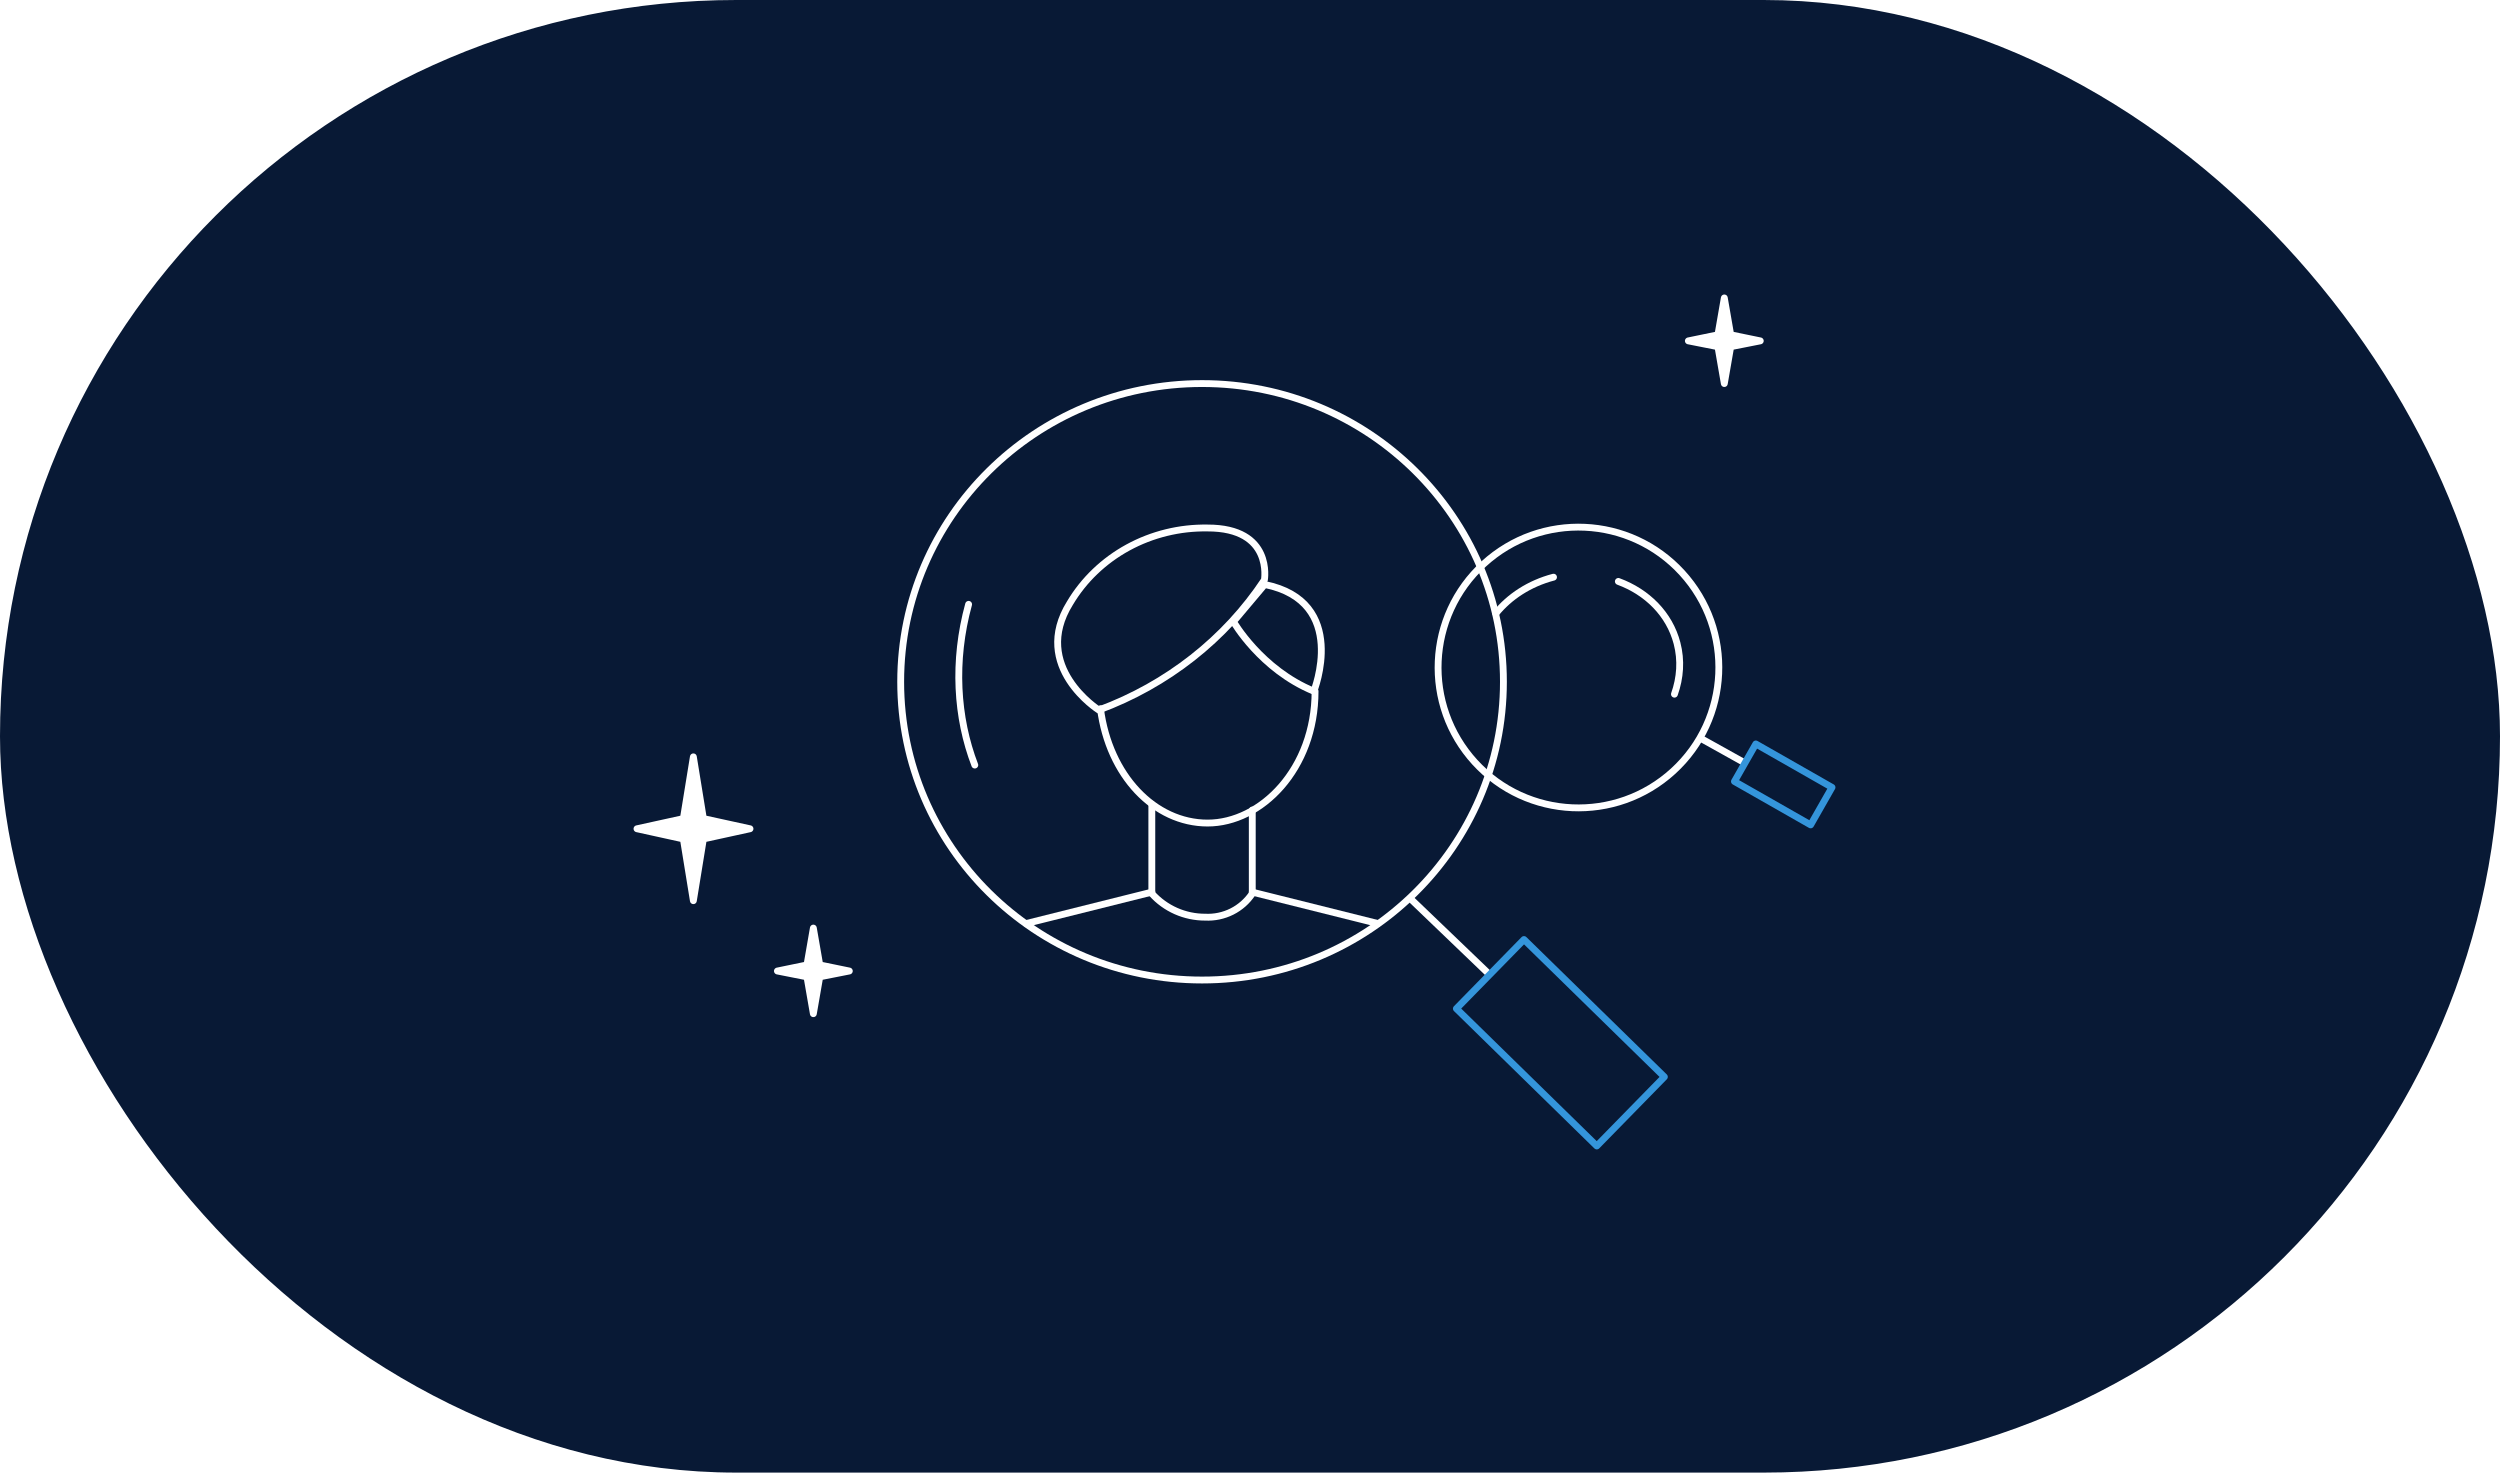 <?xml version="1.0" encoding="UTF-8"?> <svg xmlns="http://www.w3.org/2000/svg" width="730" height="431" viewBox="0 0 730 431" fill="none"> <rect width="730" height="431" fill="white"></rect> <rect width="730" height="430" rx="215" fill="#081935"></rect> <path d="M351 286.167C399.601 286.167 439 247.178 439 199.083C439 150.989 399.601 112 351 112C302.399 112 263 150.989 263 199.083C263 247.178 302.399 286.167 351 286.167Z" stroke="white" stroke-width="2" stroke-linecap="round" stroke-linejoin="round"></path> <path d="M384.001 201.833C384.001 224.636 368.161 240.333 352.62 240.333C337.078 240.333 323.854 226.431 321.338 206.956" stroke="white" stroke-width="2" stroke-linecap="round" stroke-linejoin="round"></path> <path d="M320.864 207.334C340.809 199.952 357.753 186.637 369.207 169.346C369.207 169.346 371.892 154.119 352.573 154.173C344.446 154.045 336.431 156.011 329.37 159.867C322.308 163.722 316.459 169.325 312.434 176.088C300.87 194.677 320.864 207.334 320.864 207.334Z" stroke="white" stroke-width="2" stroke-linecap="round" stroke-linejoin="round"></path> <path d="M369.292 170.667L360.164 181.508C360.164 181.508 368.144 195.469 383.645 201.834C383.645 201.834 394.095 175.679 369.292 170.667Z" stroke="white" stroke-width="2" stroke-linecap="round" stroke-linejoin="round"></path> <path d="M336.332 234.833V260.913C338.288 263.09 340.689 264.831 343.375 266.021C346.061 267.21 348.972 267.821 351.914 267.813C354.614 267.949 357.303 267.383 359.715 266.173C362.127 264.963 364.178 263.15 365.665 260.913V236.54" stroke="white" stroke-width="2" stroke-linecap="round" stroke-linejoin="round"></path> <path d="M336.331 260.5L299.664 269.667" stroke="white" stroke-width="2" stroke-linecap="round" stroke-linejoin="round"></path> <path d="M365.668 260.5L402.335 269.667" stroke="white" stroke-width="2" stroke-linecap="round" stroke-linejoin="round"></path> <path d="M488.57 225.167C505.279 209.892 506.442 183.964 491.167 167.255C475.892 150.545 449.964 149.382 433.255 164.657C416.546 179.932 415.383 205.86 430.657 222.569C445.932 239.279 471.86 240.441 488.57 225.167Z" stroke="white" stroke-width="2" stroke-miterlimit="10" stroke-linecap="round" stroke-linejoin="round"></path> <path d="M497.111 215.878L509.189 222.609" stroke="white" stroke-width="2" stroke-miterlimit="10" stroke-linecap="round" stroke-linejoin="round"></path> <path d="M512.699 217.232L506.455 228.184L528.703 240.868L534.947 229.917L512.699 217.232Z" stroke="#3495DB" stroke-width="2" stroke-miterlimit="10" stroke-linecap="round" stroke-linejoin="round"></path> <path d="M412 262.56L434.343 283.996" stroke="white" stroke-width="2" stroke-miterlimit="10" stroke-linecap="round" stroke-linejoin="round"></path> <path d="M445.002 274.342L425.262 294.521L466.259 334.626L485.999 314.447L445.002 274.342Z" stroke="#3495DB" stroke-width="2" stroke-miterlimit="10" stroke-linecap="round" stroke-linejoin="round"></path> <path d="M436.767 179.154C440.724 174.265 446.562 170.385 453.626 168.534" stroke="white" stroke-width="2" stroke-miterlimit="10" stroke-linecap="round"></path> <path d="M472.559 169.776C480.951 172.873 487.458 179.297 489.688 187.812C491.005 192.836 490.618 197.935 488.937 202.7" stroke="white" stroke-width="2" stroke-miterlimit="10" stroke-linecap="round"></path> <path d="M284.641 223.401C279.325 209.561 278.285 193.069 282.833 176.468" stroke="white" stroke-width="2" stroke-miterlimit="10" stroke-linecap="round"></path> <path d="M199.537 239.021L202.463 221L205.39 239.021L219 242L205.39 244.979L202.463 263L199.537 244.979L186 242L199.537 239.021Z" fill="white" stroke="white" stroke-width="2" stroke-miterlimit="10" stroke-linecap="round" stroke-linejoin="round"></path> <path d="M235.633 281.757L237.5 271L239.367 281.757L248 283.537L239.367 285.243L237.5 296L235.633 285.243L227 283.537L235.633 281.757Z" fill="white" stroke="white" stroke-width="2" stroke-miterlimit="10" stroke-linecap="round" stroke-linejoin="round"></path> <path d="M501.633 97.757L503.5 87L505.367 97.757L514 99.537L505.367 101.243L503.5 112L501.633 101.243L493 99.537L501.633 97.757Z" fill="white" stroke="white" stroke-width="2" stroke-miterlimit="10" stroke-linecap="round" stroke-linejoin="round"></path> </svg> 